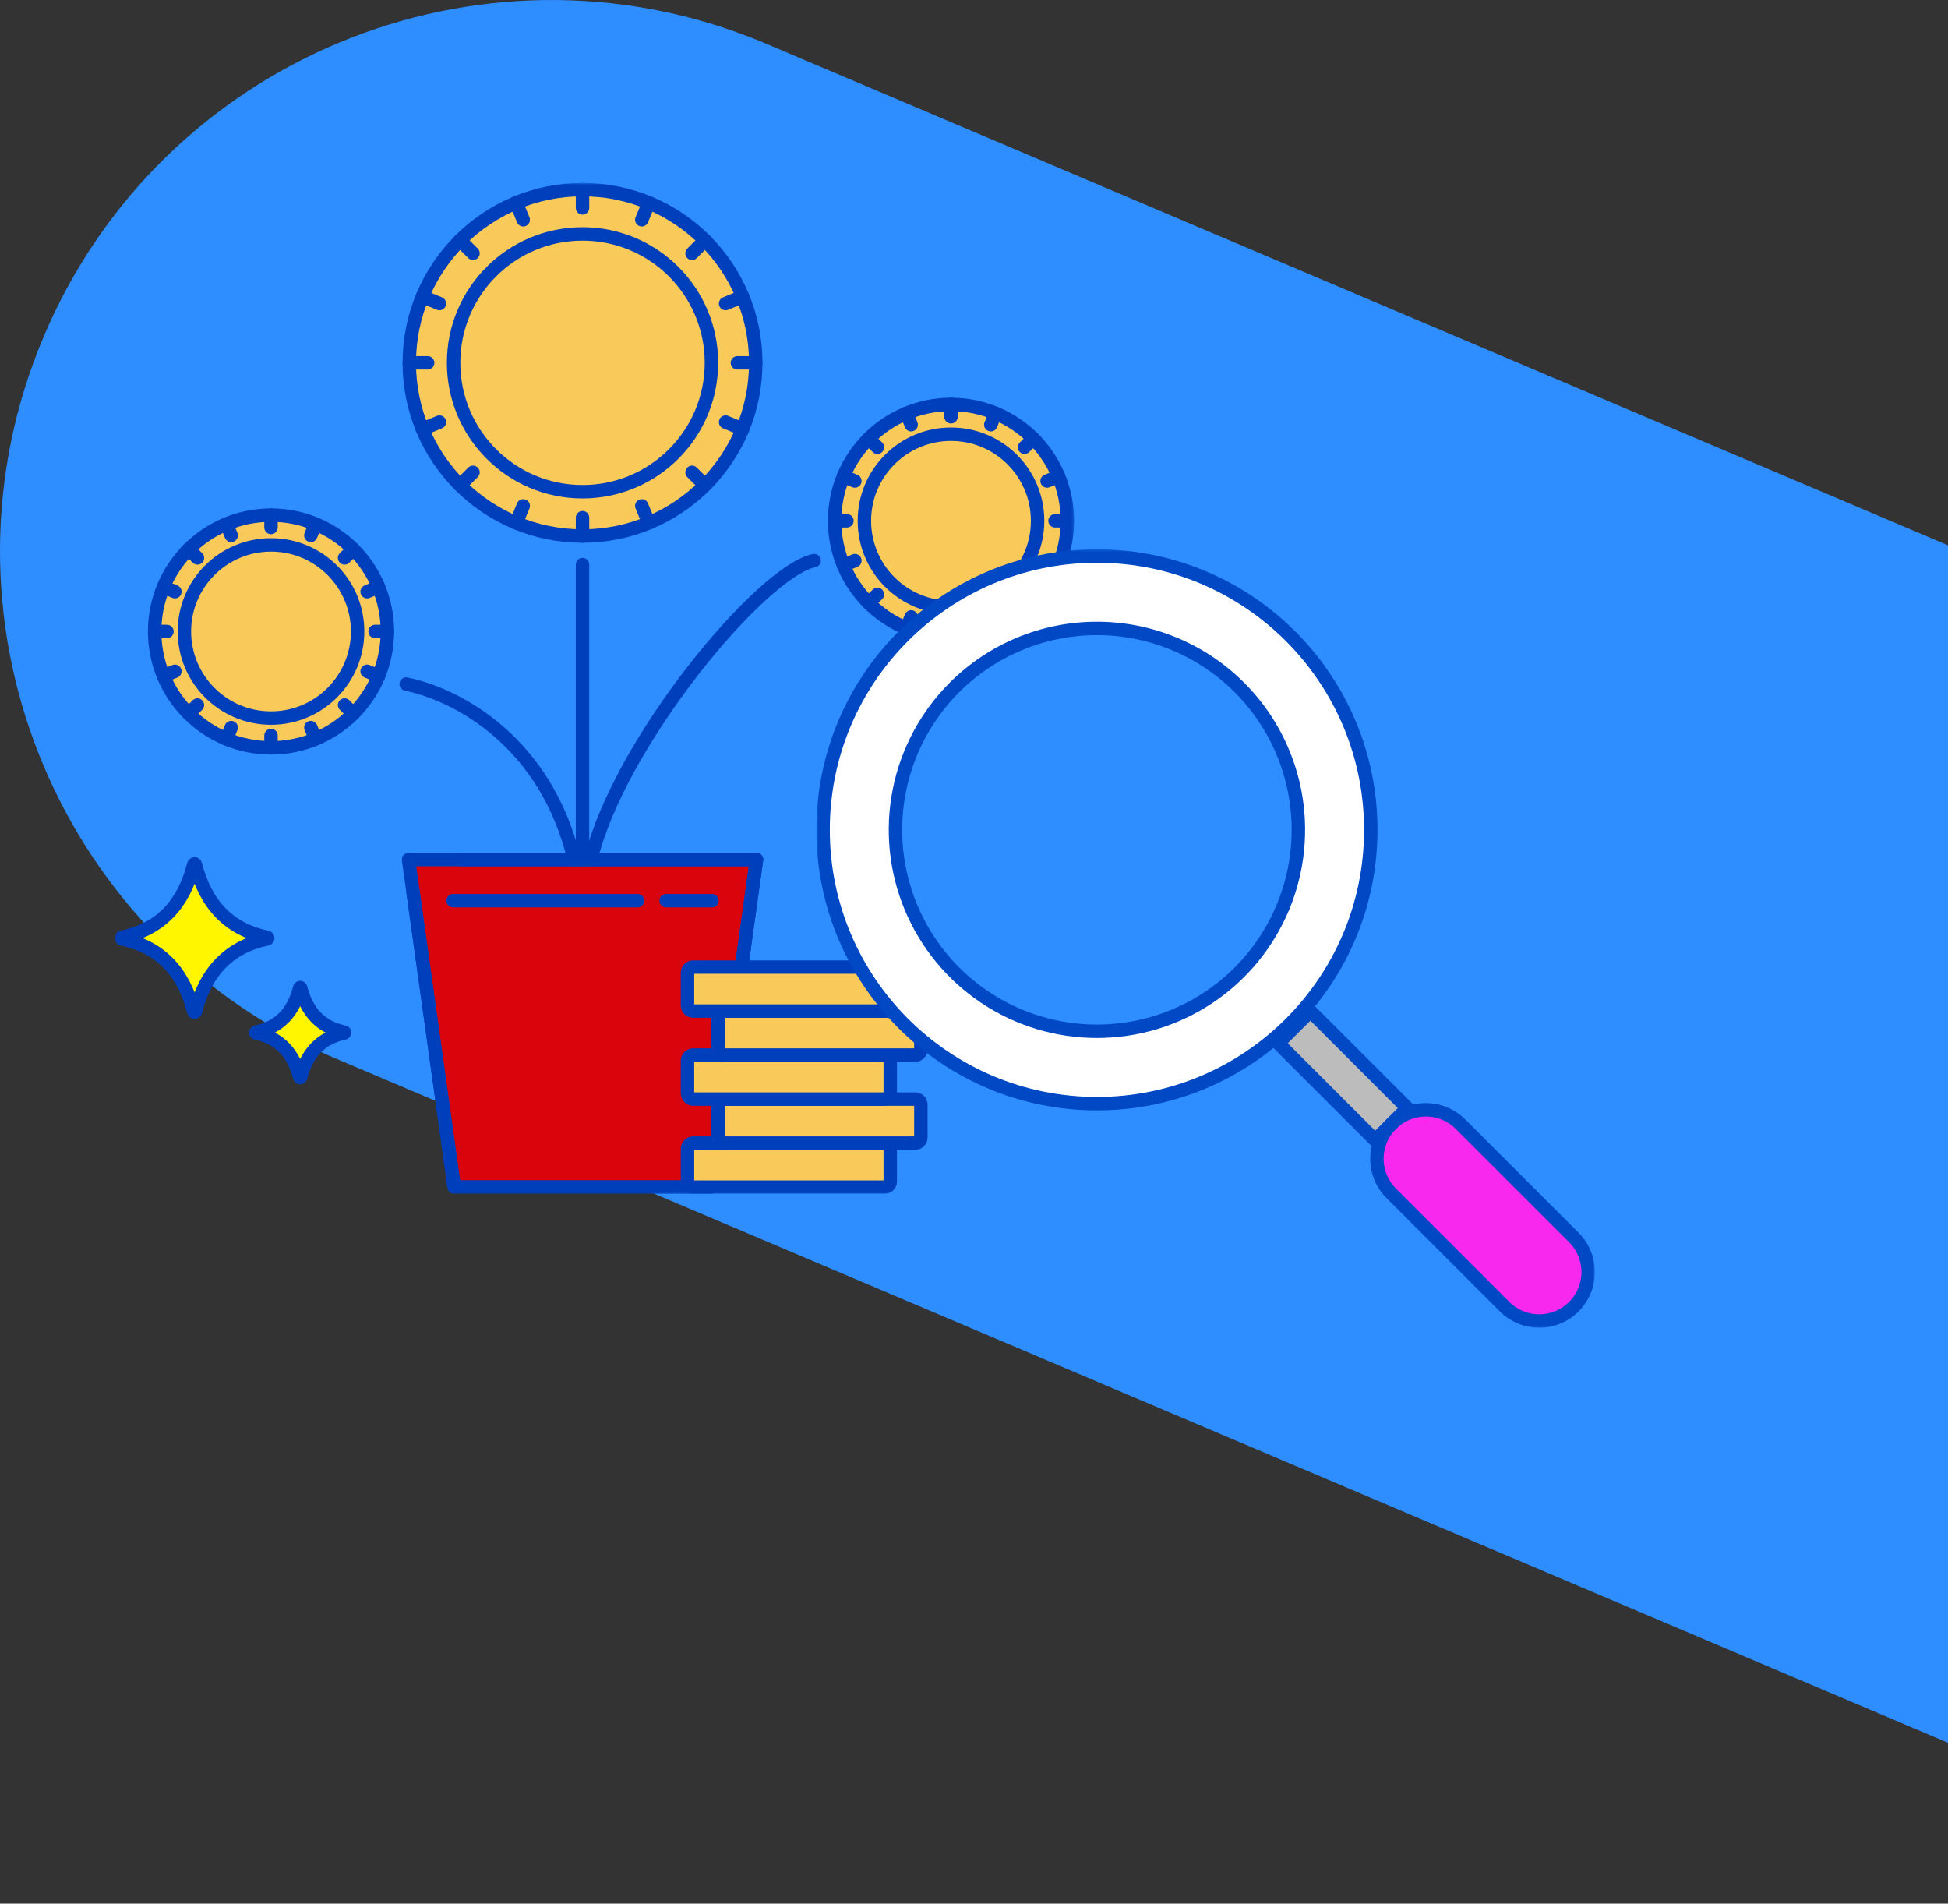 <svg width="870" height="850" viewBox="0 0 870 850" fill="none" xmlns="http://www.w3.org/2000/svg">
<rect x="0" y="0" width="870" height="850" fill="#333333" stroke="none"/>
<g clip-path="url(#clip0_8_5299)">
<path d="M145.301 470.677L145.322 470.628C23.437 415.923 -32.817 273.526 19.634 150.002C72.085 26.479 213.628 -31.987 337.663 17.659L337.684 17.61L1231.63 396.933L1039.24 850L145.301 470.677Z" fill="#2E8DFF"/>
<path d="M317.462 530.047H202.862L182.462 383.825H337.862L317.462 530.047Z" fill="#DA050C"/>
<mask id="mask0_8_5299" style="mask-type:luminance" maskUnits="userSpaceOnUse" x="51" y="81" width="429" height="453">
<path d="M479.694 81.666H51.222V533.053H479.694V81.666Z" fill="white"/>
</mask>
<g mask="url(#mask0_8_5299)">
<path d="M317.462 530.047H202.862L182.462 383.825H337.862L317.462 530.047Z" stroke="#003FBC" stroke-width="6" stroke-linecap="round" stroke-linejoin="round"/>
<path d="M337.861 383.825L317.461 530.047H202.861L184.493 398.404" stroke="#003FBC" stroke-width="6" stroke-linecap="round" stroke-linejoin="round"/>
</g>
<path d="M297.512 402.171H317.974" stroke="#003FBC" stroke-width="6" stroke-linecap="round" stroke-linejoin="round"/>
<path d="M202.346 402.171H284.748" stroke="#003FBC" stroke-width="6" stroke-linecap="round" stroke-linejoin="round"/>
<mask id="mask1_8_5299" style="mask-type:luminance" maskUnits="userSpaceOnUse" x="51" y="81" width="429" height="453">
<path d="M479.694 81.666H51.222V533.053H479.694V81.666Z" fill="white"/>
</mask>
<g mask="url(#mask1_8_5299)">
<path d="M181.396 305.442C205.126 310.34 243.972 331.85 256.421 383.823" stroke="#003FBC" stroke-width="6" stroke-linecap="round" stroke-linejoin="round"/>
<path d="M263.888 383.824C276.358 331.85 339.857 255.232 363.588 250.332" stroke="#003FBC" stroke-width="6" stroke-linecap="round" stroke-linejoin="round"/>
<path d="M260.154 383.824V252.095" stroke="#003FBC" stroke-width="6" stroke-linecap="round" stroke-linejoin="round"/>
<path d="M337.522 162.004C337.522 177.301 332.984 192.253 324.483 204.972C315.982 217.69 303.898 227.603 289.761 233.456C275.624 239.31 260.068 240.841 245.061 237.857C230.053 234.872 216.268 227.506 205.448 216.69C194.628 205.873 187.26 192.092 184.276 177.09C181.291 162.087 182.824 146.537 188.68 132.405C194.536 118.273 204.453 106.195 217.176 97.697C229.9 89.2 244.858 84.665 260.16 84.665C280.678 84.666 300.355 92.815 314.863 107.319C329.371 121.822 337.522 141.493 337.522 162.004Z" fill="#F9CA59"/>
<path d="M260.159 239.343C302.888 239.343 337.525 204.717 337.525 162.004C337.525 119.291 302.888 84.665 260.159 84.665C217.431 84.665 182.793 119.291 182.793 162.004C182.793 204.717 217.431 239.343 260.159 239.343Z" stroke="#003FBC" stroke-width="6" stroke-linecap="round" stroke-linejoin="round"/>
<path d="M260.16 219.561C291.958 219.561 317.737 193.792 317.737 162.004C317.737 130.216 291.958 104.447 260.16 104.447C228.361 104.447 202.583 130.216 202.583 162.004C202.583 193.792 228.361 219.561 260.16 219.561Z" stroke="#003FBC" stroke-width="6" stroke-linecap="round" stroke-linejoin="round"/>
<path d="M260.16 84.665V92.855" stroke="#003FBC" stroke-width="6" stroke-linecap="round" stroke-linejoin="round"/>
<path d="M260.16 231.154V239.344" stroke="#003FBC" stroke-width="6" stroke-linecap="round" stroke-linejoin="round"/>
<path d="M337.526 162.004H329.333" stroke="#003FBC" stroke-width="6" stroke-linecap="round" stroke-linejoin="round"/>
<path d="M190.986 162.004H182.793" stroke="#003FBC" stroke-width="6" stroke-linecap="round" stroke-linejoin="round"/>
<path d="M314.865 216.692L309.072 210.901" stroke="#003FBC" stroke-width="6" stroke-linecap="round" stroke-linejoin="round"/>
<path d="M211.247 113.108L205.454 107.317" stroke="#003FBC" stroke-width="6" stroke-linecap="round" stroke-linejoin="round"/>
<path d="M314.865 107.317L309.072 113.108" stroke="#003FBC" stroke-width="6" stroke-linecap="round" stroke-linejoin="round"/>
<path d="M211.247 210.9L205.454 216.691" stroke="#003FBC" stroke-width="6" stroke-linecap="round" stroke-linejoin="round"/>
<path d="M230.552 90.553L233.687 98.12" stroke="#003FBC" stroke-width="6" stroke-linecap="round" stroke-linejoin="round"/>
<path d="M286.631 225.89L289.766 233.456" stroke="#003FBC" stroke-width="6" stroke-linecap="round" stroke-linejoin="round"/>
<path d="M331.636 132.409L324.067 135.542" stroke="#003FBC" stroke-width="6" stroke-linecap="round" stroke-linejoin="round"/>
<path d="M196.252 188.467L188.683 191.601" stroke="#003FBC" stroke-width="6" stroke-linecap="round" stroke-linejoin="round"/>
<path d="M331.636 191.601L324.067 188.467" stroke="#003FBC" stroke-width="6" stroke-linecap="round" stroke-linejoin="round"/>
<path d="M196.252 135.542L188.683 132.409" stroke="#003FBC" stroke-width="6" stroke-linecap="round" stroke-linejoin="round"/>
<path d="M289.766 90.553L286.631 98.12" stroke="#003FBC" stroke-width="6" stroke-linecap="round" stroke-linejoin="round"/>
<path d="M233.688 225.89L230.553 233.456" stroke="#003FBC" stroke-width="6" stroke-linecap="round" stroke-linejoin="round"/>
<path d="M173.008 281.963C173.008 292.238 169.96 302.283 164.25 310.826C158.539 319.369 150.423 326.028 140.926 329.96C131.43 333.892 120.981 334.921 110.9 332.917C100.818 330.912 91.558 325.964 84.29 318.699C77.022 311.433 72.072 302.176 70.067 292.098C68.062 282.021 69.091 271.575 73.024 262.082C76.958 252.589 83.619 244.475 92.165 238.767C100.712 233.058 110.76 230.011 121.038 230.011C127.863 230.011 134.621 231.355 140.926 233.966C147.232 236.577 152.961 240.404 157.787 245.228C162.613 250.052 166.441 255.779 169.052 262.082C171.664 268.385 173.008 275.141 173.008 281.963Z" fill="#F9CA59"/>
<path d="M121.038 333.915C149.741 333.915 173.008 310.655 173.008 281.963C173.008 253.271 149.741 230.011 121.038 230.011C92.336 230.011 69.068 253.271 69.068 281.963C69.068 310.655 92.336 333.915 121.038 333.915Z" stroke="#003FBC" stroke-width="6" stroke-linecap="round" stroke-linejoin="round"/>
<path d="M121.037 320.627C142.398 320.627 159.714 303.316 159.714 281.963C159.714 260.61 142.398 243.3 121.037 243.3C99.677 243.3 82.36 260.61 82.36 281.963C82.36 303.316 99.677 320.627 121.037 320.627Z" stroke="#003FBC" stroke-width="6" stroke-linecap="round" stroke-linejoin="round"/>
<path d="M121.039 230.011V235.512" stroke="#003FBC" stroke-width="6" stroke-linecap="round" stroke-linejoin="round"/>
<path d="M121.039 328.414V333.915" stroke="#003FBC" stroke-width="6" stroke-linecap="round" stroke-linejoin="round"/>
<path d="M173.008 281.963H167.505" stroke="#003FBC" stroke-width="6" stroke-linecap="round" stroke-linejoin="round"/>
<path d="M74.571 281.963H69.068" stroke="#003FBC" stroke-width="6" stroke-linecap="round" stroke-linejoin="round"/>
<path d="M157.787 318.699L153.895 314.809" stroke="#003FBC" stroke-width="6" stroke-linecap="round" stroke-linejoin="round"/>
<path d="M88.182 249.118L84.29 245.228" stroke="#003FBC" stroke-width="6" stroke-linecap="round" stroke-linejoin="round"/>
<path d="M157.787 245.228L153.895 249.118" stroke="#003FBC" stroke-width="6" stroke-linecap="round" stroke-linejoin="round"/>
<path d="M88.182 314.809L84.29 318.699" stroke="#003FBC" stroke-width="6" stroke-linecap="round" stroke-linejoin="round"/>
<path d="M101.15 233.966L103.256 239.049" stroke="#003FBC" stroke-width="6" stroke-linecap="round" stroke-linejoin="round"/>
<path d="M138.82 324.878L140.926 329.96" stroke="#003FBC" stroke-width="6" stroke-linecap="round" stroke-linejoin="round"/>
<path d="M169.052 262.082L163.967 264.188" stroke="#003FBC" stroke-width="6" stroke-linecap="round" stroke-linejoin="round"/>
<path d="M78.108 299.739L73.024 301.845" stroke="#003FBC" stroke-width="6" stroke-linecap="round" stroke-linejoin="round"/>
<path d="M169.052 301.845L163.967 299.739" stroke="#003FBC" stroke-width="6" stroke-linecap="round" stroke-linejoin="round"/>
<path d="M78.108 264.188L73.024 262.082" stroke="#003FBC" stroke-width="6" stroke-linecap="round" stroke-linejoin="round"/>
<path d="M140.926 233.966L138.82 239.049" stroke="#003FBC" stroke-width="6" stroke-linecap="round" stroke-linejoin="round"/>
<path d="M103.256 324.878L101.15 329.96" stroke="#003FBC" stroke-width="6" stroke-linecap="round" stroke-linejoin="round"/>
<path d="M476.693 232.545C476.693 242.821 473.645 252.865 467.935 261.408C462.224 269.952 454.108 276.61 444.611 280.543C435.115 284.475 424.666 285.504 414.585 283.499C404.503 281.494 395.243 276.546 387.975 269.281C380.707 262.015 375.757 252.758 373.752 242.681C371.747 232.603 372.776 222.157 376.709 212.664C380.643 203.171 387.304 195.058 395.85 189.349C404.397 183.641 414.445 180.594 424.723 180.594C438.507 180.594 451.726 186.067 461.472 195.81C471.218 205.553 476.693 218.767 476.693 232.545Z" fill="#F9CA59"/>
<path d="M424.723 284.497C453.426 284.497 476.693 261.238 476.693 232.545C476.693 203.853 453.426 180.594 424.723 180.594C396.021 180.594 372.753 203.853 372.753 232.545C372.753 261.238 396.021 284.497 424.723 284.497Z" stroke="#003FBC" stroke-width="6" stroke-linecap="round" stroke-linejoin="round"/>
<path d="M424.723 271.209C446.084 271.209 463.4 253.899 463.4 232.545C463.4 211.192 446.084 193.882 424.723 193.882C403.363 193.882 386.046 211.192 386.046 232.545C386.046 253.899 403.363 271.209 424.723 271.209Z" stroke="#003FBC" stroke-width="6" stroke-linecap="round" stroke-linejoin="round"/>
<path d="M424.724 180.594V186.095" stroke="#003FBC" stroke-width="6" stroke-linecap="round" stroke-linejoin="round"/>
<path d="M424.724 278.996V284.497" stroke="#003FBC" stroke-width="6" stroke-linecap="round" stroke-linejoin="round"/>
<path d="M476.693 232.545H471.19" stroke="#003FBC" stroke-width="6" stroke-linecap="round" stroke-linejoin="round"/>
<path d="M378.257 232.545H372.754" stroke="#003FBC" stroke-width="6" stroke-linecap="round" stroke-linejoin="round"/>
<path d="M461.473 269.282L457.581 265.391" stroke="#003FBC" stroke-width="6" stroke-linecap="round" stroke-linejoin="round"/>
<path d="M391.868 199.7L387.976 195.81" stroke="#003FBC" stroke-width="6" stroke-linecap="round" stroke-linejoin="round"/>
<path d="M461.473 195.81L457.581 199.7" stroke="#003FBC" stroke-width="6" stroke-linecap="round" stroke-linejoin="round"/>
<path d="M391.868 265.391L387.976 269.282" stroke="#003FBC" stroke-width="6" stroke-linecap="round" stroke-linejoin="round"/>
<path d="M404.835 184.548L406.941 189.631" stroke="#003FBC" stroke-width="6" stroke-linecap="round" stroke-linejoin="round"/>
<path d="M442.505 275.46L444.611 280.543" stroke="#003FBC" stroke-width="6" stroke-linecap="round" stroke-linejoin="round"/>
<path d="M472.737 212.664L467.652 214.77" stroke="#003FBC" stroke-width="6" stroke-linecap="round" stroke-linejoin="round"/>
<path d="M381.794 250.321L376.71 252.427" stroke="#003FBC" stroke-width="6" stroke-linecap="round" stroke-linejoin="round"/>
<path d="M472.737 252.427L467.652 250.321" stroke="#003FBC" stroke-width="6" stroke-linecap="round" stroke-linejoin="round"/>
<path d="M381.794 214.77L376.71 212.664" stroke="#003FBC" stroke-width="6" stroke-linecap="round" stroke-linejoin="round"/>
<path d="M444.611 184.548L442.505 189.631" stroke="#003FBC" stroke-width="6" stroke-linecap="round" stroke-linejoin="round"/>
<path d="M406.941 275.46L404.835 280.543" stroke="#003FBC" stroke-width="6" stroke-linecap="round" stroke-linejoin="round"/>
<path d="M205.588 383.825H337.86" stroke="#003FBC" stroke-width="6" stroke-linecap="round" stroke-linejoin="round"/>
<path d="M395.083 530.054H309.557C308.891 530.054 308.252 529.789 307.78 529.318C307.309 528.847 307.044 528.208 307.043 527.542V512.915C307.044 512.249 307.309 511.61 307.78 511.139C308.252 510.668 308.891 510.403 309.557 510.403H395.083C395.75 510.403 396.389 510.668 396.86 511.139C397.332 511.61 397.596 512.249 397.596 512.915V527.538C397.596 528.204 397.332 528.843 396.86 529.314C396.389 529.785 395.75 530.05 395.083 530.05" fill="#F9CA59"/>
<path d="M309.556 510.407H395.083C395.75 510.407 396.389 510.672 396.86 511.143C397.332 511.614 397.596 512.253 397.596 512.919V527.541C397.596 528.207 397.332 528.847 396.86 529.318C396.389 529.789 395.749 530.054 395.082 530.054H309.556C309.226 530.054 308.9 529.989 308.595 529.863C308.29 529.737 308.013 529.552 307.779 529.318C307.546 529.085 307.361 528.808 307.235 528.503C307.108 528.199 307.043 527.872 307.043 527.542V512.919C307.043 512.253 307.308 511.614 307.779 511.143C308.251 510.672 308.89 510.407 309.556 510.407Z" stroke="#003FBC" stroke-width="6" stroke-linecap="round" stroke-linejoin="round"/>
<path d="M408.756 510.407H323.229C322.563 510.407 321.924 510.142 321.453 509.671C320.981 509.2 320.717 508.561 320.716 507.895V493.272C320.717 492.606 320.981 491.967 321.453 491.496C321.924 491.025 322.563 490.76 323.229 490.76H408.756C409.423 490.76 410.062 491.025 410.533 491.496C411.005 491.967 411.269 492.606 411.269 493.272V507.895C411.269 508.561 411.005 509.2 410.533 509.671C410.062 510.142 409.423 510.407 408.756 510.407Z" fill="#F9CA59"/>
<path d="M408.756 490.76H323.229C321.841 490.76 320.716 491.885 320.716 493.272V507.895C320.716 509.282 321.841 510.407 323.229 510.407H408.756C410.144 510.407 411.269 509.282 411.269 507.895V493.272C411.269 491.885 410.144 490.76 408.756 490.76Z" stroke="#003FBC" stroke-width="6" stroke-linecap="round" stroke-linejoin="round"/>
<path d="M395.083 490.76H309.557C308.891 490.76 308.252 490.495 307.78 490.024C307.309 489.553 307.044 488.914 307.043 488.248V473.629C307.044 472.963 307.309 472.324 307.78 471.853C308.252 471.381 308.891 471.117 309.557 471.117H395.083C395.75 471.117 396.389 471.381 396.86 471.853C397.332 472.324 397.596 472.963 397.596 473.629V488.252C397.596 488.918 397.332 489.557 396.86 490.028C396.389 490.499 395.75 490.764 395.083 490.764" fill="#F9CA59"/>
<path d="M309.556 471.113H395.082C395.749 471.113 396.389 471.378 396.86 471.849C397.332 472.32 397.596 472.959 397.596 473.626V488.248C397.596 488.914 397.332 489.553 396.86 490.024C396.389 490.495 395.75 490.76 395.083 490.76H309.556C308.89 490.76 308.251 490.495 307.779 490.024C307.308 489.553 307.043 488.914 307.043 488.248V473.625C307.043 472.959 307.308 472.32 307.779 471.849C308.251 471.377 308.89 471.113 309.556 471.113Z" stroke="#003FBC" stroke-width="6" stroke-linecap="round" stroke-linejoin="round"/>
<path d="M408.756 471.112H323.229C322.563 471.112 321.924 470.847 321.453 470.376C320.981 469.905 320.717 469.266 320.716 468.6V453.977C320.717 453.311 320.981 452.672 321.453 452.201C321.924 451.73 322.563 451.465 323.229 451.465H408.756C409.423 451.465 410.062 451.729 410.533 452.2C411.005 452.672 411.269 453.311 411.269 453.977V468.6C411.269 469.266 411.005 469.905 410.533 470.376C410.062 470.847 409.423 471.112 408.756 471.112Z" fill="#F9CA59"/>
<path d="M408.756 451.465H323.229C321.841 451.465 320.716 452.589 320.716 453.977V468.6C320.716 469.987 321.841 471.112 323.229 471.112H408.756C410.144 471.112 411.269 469.987 411.269 468.6V453.977C411.269 452.589 410.144 451.465 408.756 451.465Z" stroke="#003FBC" stroke-width="6" stroke-linecap="round" stroke-linejoin="round"/>
<path d="M395.083 451.465H309.557C308.891 451.465 308.252 451.2 307.78 450.729C307.309 450.258 307.044 449.619 307.043 448.953V434.33C307.044 433.663 307.309 433.024 307.78 432.553C308.252 432.082 308.891 431.818 309.557 431.818H395.083C395.75 431.818 396.389 432.082 396.86 432.553C397.332 433.024 397.596 433.663 397.596 434.33V448.953C397.596 449.619 397.332 450.258 396.86 450.729C396.389 451.2 395.75 451.465 395.083 451.465Z" fill="#F9CA59"/>
<path d="M309.556 431.818H395.082C395.749 431.818 396.389 432.082 396.86 432.554C397.332 433.025 397.596 433.664 397.596 434.331V448.951C397.596 449.618 397.332 450.257 396.86 450.729C396.389 451.2 395.749 451.465 395.082 451.465H309.556C309.226 451.465 308.9 451.4 308.595 451.273C308.29 451.147 308.013 450.962 307.779 450.729C307.546 450.496 307.361 450.219 307.235 449.914C307.108 449.609 307.043 449.282 307.043 448.952V434.33C307.043 433.663 307.308 433.024 307.779 432.553C308.251 432.082 308.89 431.818 309.556 431.818Z" stroke="#003FBC" stroke-width="6" stroke-linecap="round" stroke-linejoin="round"/>
<path d="M119.275 419.262C102.124 422.813 91.784 433.996 87.29 451.73C87.272 451.816 87.224 451.894 87.156 451.95C87.087 452.006 87.001 452.036 86.912 452.036C86.824 452.036 86.738 452.006 86.669 451.95C86.601 451.894 86.553 451.816 86.535 451.73C82.035 433.996 71.7 422.813 54.548 419.262C54.457 419.247 54.374 419.2 54.314 419.13C54.254 419.059 54.221 418.97 54.221 418.877C54.221 418.784 54.254 418.695 54.314 418.624C54.374 418.554 54.457 418.507 54.548 418.492C71.7 414.941 82.04 403.758 86.535 386.025C86.553 385.938 86.601 385.86 86.669 385.804C86.738 385.748 86.824 385.718 86.912 385.718C87.001 385.718 87.087 385.748 87.156 385.804C87.224 385.86 87.272 385.938 87.29 386.025C91.784 403.758 102.124 414.941 119.275 418.492C119.367 418.507 119.45 418.554 119.51 418.624C119.57 418.695 119.603 418.784 119.603 418.877C119.603 418.97 119.57 419.059 119.51 419.13C119.45 419.2 119.367 419.247 119.275 419.262Z" fill="#FFF600"/>
<path d="M119.275 419.262C102.124 422.813 91.784 433.996 87.29 451.73C87.272 451.816 87.224 451.894 87.156 451.95C87.087 452.006 87.001 452.036 86.912 452.036C86.824 452.036 86.738 452.006 86.669 451.95C86.601 451.894 86.553 451.816 86.535 451.73C82.035 433.996 71.7 422.813 54.548 419.262C54.457 419.247 54.374 419.2 54.314 419.13C54.254 419.059 54.221 418.97 54.221 418.877C54.221 418.784 54.254 418.695 54.314 418.624C54.374 418.554 54.457 418.507 54.548 418.492C71.7 414.941 82.04 403.758 86.535 386.025C86.553 385.938 86.601 385.86 86.669 385.804C86.738 385.748 86.824 385.718 86.912 385.718C87.001 385.718 87.087 385.748 87.156 385.804C87.224 385.86 87.272 385.938 87.29 386.025C91.784 403.758 102.124 414.941 119.275 418.492C119.367 418.507 119.45 418.554 119.51 418.624C119.57 418.695 119.603 418.784 119.603 418.877C119.603 418.97 119.57 419.059 119.51 419.13C119.45 419.2 119.367 419.247 119.275 419.262Z" stroke="#003FBC" stroke-width="6" stroke-linecap="round" stroke-linejoin="round"/>
<path d="M153.694 461.293C143.294 463.447 137.022 470.228 134.294 480.986C134.282 481.038 134.253 481.085 134.212 481.118C134.17 481.152 134.118 481.17 134.065 481.17C134.012 481.17 133.96 481.152 133.919 481.118C133.877 481.085 133.848 481.038 133.837 480.986C131.11 470.231 124.837 463.45 114.437 461.293C114.382 461.284 114.332 461.255 114.296 461.212C114.26 461.17 114.24 461.116 114.24 461.06C114.24 461.004 114.26 460.95 114.296 460.907C114.332 460.865 114.382 460.836 114.437 460.826C124.837 458.673 131.108 451.892 133.837 441.133C133.848 441.081 133.877 441.035 133.919 441.001C133.96 440.968 134.012 440.95 134.065 440.95C134.118 440.95 134.17 440.968 134.212 441.001C134.253 441.035 134.282 441.081 134.294 441.133C137.02 451.889 143.294 458.67 153.694 460.826C153.749 460.836 153.799 460.865 153.834 460.907C153.87 460.95 153.89 461.004 153.89 461.06C153.89 461.116 153.87 461.17 153.834 461.212C153.799 461.255 153.749 461.284 153.694 461.293Z" fill="#FFF600"/>
<path d="M153.694 461.293C143.294 463.447 137.022 470.228 134.294 480.986C134.282 481.038 134.253 481.085 134.212 481.118C134.17 481.152 134.118 481.17 134.065 481.17C134.012 481.17 133.96 481.152 133.919 481.118C133.877 481.085 133.848 481.038 133.837 480.986C131.11 470.231 124.837 463.45 114.437 461.293C114.382 461.284 114.332 461.255 114.296 461.212C114.26 461.17 114.24 461.116 114.24 461.06C114.24 461.004 114.26 460.95 114.296 460.907C114.332 460.865 114.382 460.836 114.437 460.826C124.837 458.673 131.108 451.892 133.837 441.133C133.848 441.081 133.877 441.035 133.919 441.001C133.96 440.968 134.012 440.95 134.065 440.95C134.118 440.95 134.17 440.968 134.212 441.001C134.253 441.035 134.282 441.081 134.294 441.133C137.02 451.889 143.294 458.67 153.694 460.826C153.749 460.836 153.799 460.865 153.834 460.907C153.87 460.95 153.89 461.004 153.89 461.06C153.89 461.116 153.87 461.17 153.834 461.212C153.799 461.255 153.749 461.284 153.694 461.293Z" stroke="#003FBC" stroke-width="6" stroke-linecap="round" stroke-linejoin="round"/>
</g>
<path d="M583.813 451.259L570.032 465.036L614.852 509.841L628.634 496.064L583.813 451.259Z" fill="#BCBCBC"/>
<mask id="mask2_8_5299" style="mask-type:luminance" maskUnits="userSpaceOnUse" x="364" y="245" width="349" height="348">
<path d="M712.292 245.282H364.599V592.853H712.292V245.282Z" fill="white"/>
</mask>
<g mask="url(#mask2_8_5299)">
<path d="M703.724 583.193C699.537 587.379 693.859 589.73 687.938 589.73C682.017 589.73 676.339 587.379 672.152 583.193L622.814 533.873C618.658 529.681 616.333 524.015 616.346 518.113C616.359 512.211 618.71 506.555 622.885 502.382C627.059 498.209 632.717 495.859 638.621 495.846C644.524 495.833 650.193 498.158 654.386 502.312L703.724 551.633C707.911 555.818 710.263 561.494 710.263 567.413C710.263 573.332 707.911 579.008 703.724 583.193Z" fill="#F928EF"/>
<path d="M402.62 283.29C385.357 300.546 373.601 322.532 368.838 346.468C364.075 370.404 366.52 395.214 375.862 417.761C385.205 440.308 401.026 459.579 421.324 473.137C441.623 486.696 465.488 493.933 489.901 493.933C514.315 493.933 538.179 486.696 558.478 473.137C578.777 459.579 594.598 440.308 603.94 417.761C613.283 395.214 615.727 370.404 610.965 346.468C606.202 322.532 594.446 300.546 577.183 283.29C565.721 271.831 552.114 262.742 537.138 256.541C522.162 250.34 506.111 247.148 489.901 247.148C473.692 247.148 457.641 250.34 442.665 256.541C427.689 262.742 414.082 271.831 402.62 283.29ZM553.465 434.082C540.893 446.649 524.876 455.207 507.439 458.674C490.001 462.142 471.927 460.362 455.502 453.561C439.076 446.759 425.037 435.242 415.159 420.464C405.282 405.687 400.01 388.313 400.01 370.54C400.01 352.768 405.282 335.394 415.159 320.617C425.037 305.839 439.076 294.322 455.502 287.52C471.927 280.719 490.001 278.939 507.439 282.407C524.876 285.874 540.893 294.432 553.465 306.999C570.323 323.852 579.793 346.708 579.793 370.54C579.793 394.373 570.323 417.229 553.465 434.082Z" fill="white"/>
<path d="M489.902 492.801C557.448 492.801 612.205 438.063 612.205 370.541C612.205 303.019 557.448 248.281 489.902 248.281C422.356 248.281 367.599 303.019 367.599 370.541C367.599 438.063 422.356 492.801 489.902 492.801Z" stroke="#0048C4" stroke-width="6" stroke-miterlimit="10"/>
<path d="M585.235 451.49L570.879 465.841L614.172 509.119L628.528 494.768L585.235 451.49Z" stroke="#0048C4" stroke-width="6" stroke-miterlimit="10"/>
<path d="M702.89 583.454C700.86 585.483 698.451 587.093 695.799 588.191C693.147 589.289 690.305 589.854 687.435 589.854C684.564 589.854 681.722 589.289 679.07 588.191C676.418 587.093 674.009 585.483 671.979 583.454L621.351 532.844C617.252 528.746 614.949 523.189 614.949 517.394C614.949 511.599 617.252 506.042 621.351 501.944C625.45 497.846 631.01 495.544 636.807 495.544C642.604 495.544 648.163 497.846 652.262 501.944L702.89 552.554C704.92 554.583 706.53 556.992 707.628 559.643C708.727 562.294 709.292 565.135 709.292 568.004C709.292 570.874 708.727 573.715 707.628 576.366C706.53 579.017 704.92 581.425 702.89 583.454Z" stroke="#0048C4" stroke-width="6" stroke-miterlimit="10"/>
<path d="M553.523 306.941C566.106 319.52 574.675 335.546 578.147 352.994C581.619 370.441 579.837 388.526 573.027 404.961C566.217 421.396 554.685 435.443 539.888 445.326C525.092 455.209 507.696 460.484 489.901 460.484C472.105 460.484 454.71 455.209 439.913 445.326C425.117 435.443 413.585 421.396 406.775 404.961C399.965 388.526 398.183 370.441 401.655 352.994C405.126 335.546 413.696 319.52 426.279 306.941C443.153 290.074 466.038 280.598 489.901 280.598C513.764 280.598 536.649 290.074 553.523 306.941Z" stroke="#0048C4" stroke-width="6" stroke-miterlimit="10"/>
</g>
</g>
<defs>
<clipPath id="clip0_8_5299">
<rect width="870" height="850" fill="white"/>
</clipPath>
</defs>
</svg>
